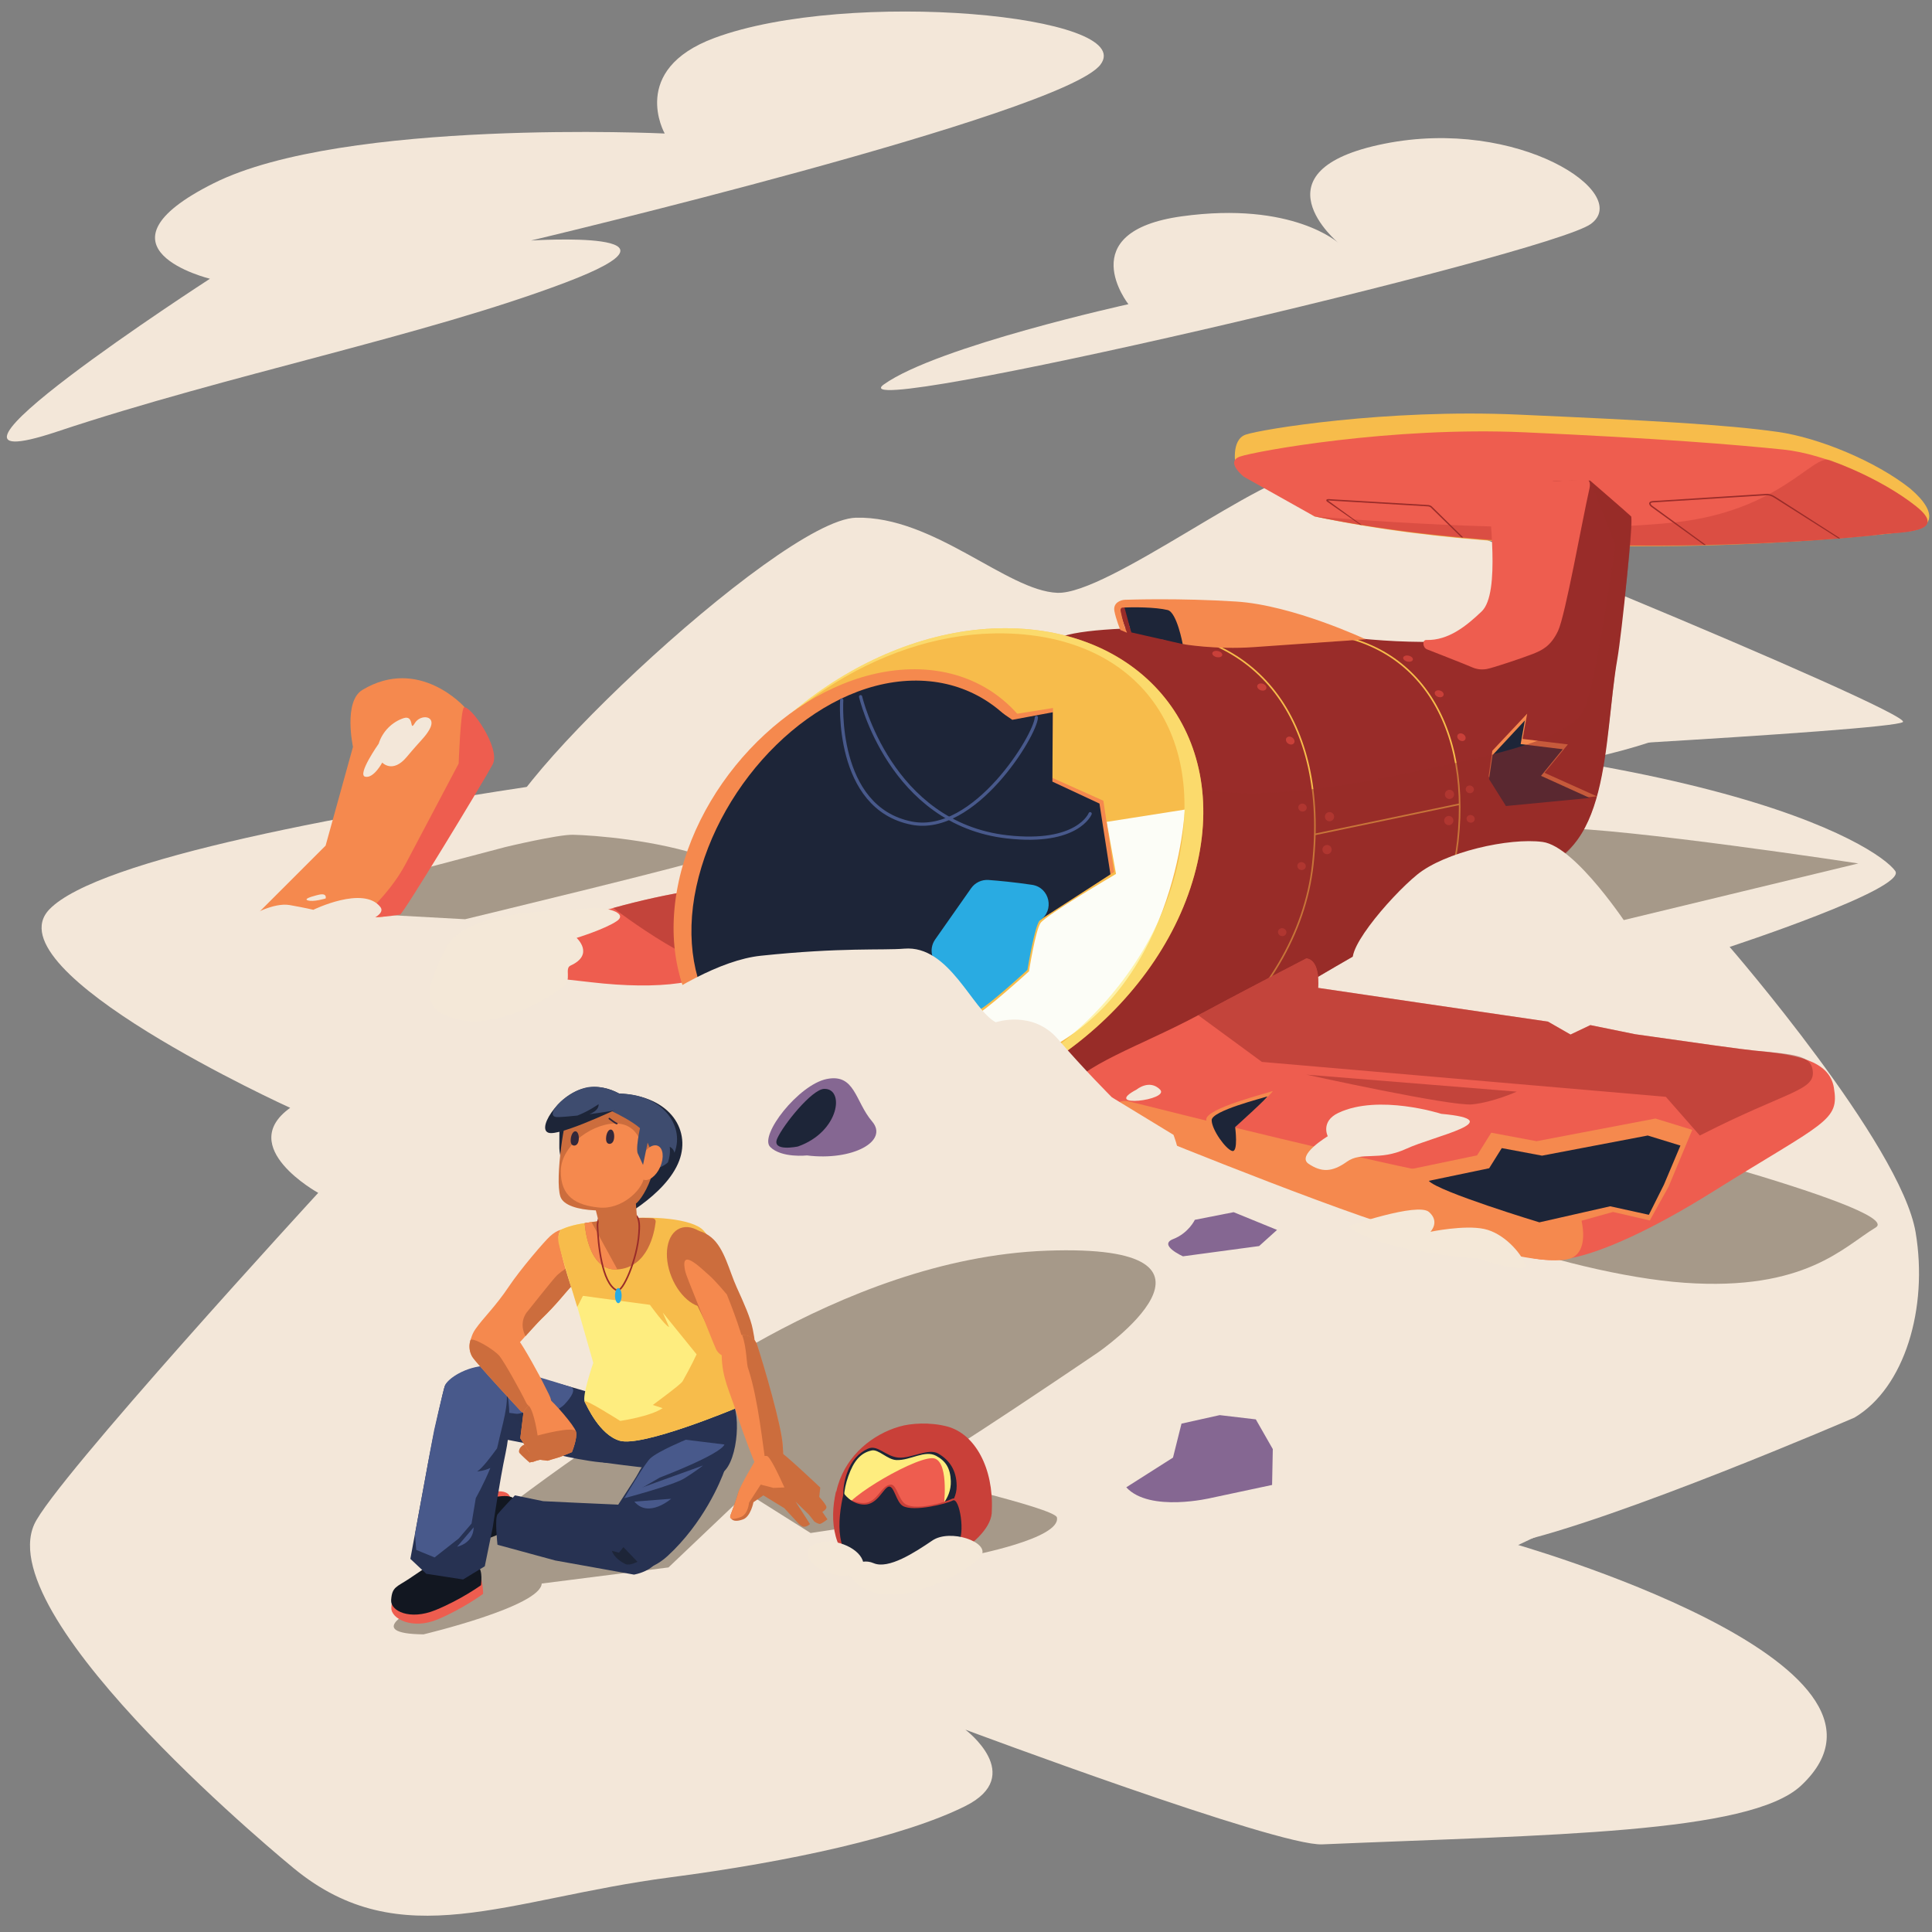 <?xml version="1.0" encoding="utf-8"?>
<!-- Generator: Adobe Illustrator 23.1.0, SVG Export Plug-In . SVG Version: 6.00 Build 0)  -->
<svg version="1.1" xmlns="http://www.w3.org/2000/svg" xmlns:xlink="http://www.w3.org/1999/xlink" x="0px" y="0px"
	 viewBox="0 0 1200 1200" style="enable-background:new 0 0 1200 1200;" xml:space="preserve">
<rect x="0" y="0" width="1200" height="1200" fill="#808080" stroke="none"/>
<style type="text/css">
	.st0{fill:#F3E7D9;}
	.st1{fill:#A69989;}
	.st2{fill:#F5894E;}
	.st3{fill:#EE5D4F;}
	.st4{opacity:0.5;fill:#992C29;}
	.st5{fill:#F7BC4B;}
	.st6{opacity:0.5;fill:#C94039;}
	.st7{fill:#992C29;}
	.st8{fill:#913636;}
	.st9{fill:none;stroke:#F7BC4B;stroke-miterlimit:10;}
	.st10{fill:#C94039;}
	.st11{fill:#1D2538;}
	.st12{fill:#FCFDF7;}
	.st13{opacity:0.63;fill:#FEED7F;}
	.st14{fill:#29ABE2;}
	.st15{fill:none;stroke:#48598B;stroke-width:2;stroke-linecap:round;stroke-linejoin:round;stroke-miterlimit:10;}
	.st16{fill:#856792;}
	.st17{fill:#FEED7F;}
	.st18{fill:#F4E8D8;}
	.st19{fill:#121721;}
	.st20{fill:#273252;}
	.st21{fill:#48598B;}
	.st22{fill:#273150;}
	.st23{fill:#CC6D3D;}
	.st24{fill:none;stroke:#992C29;stroke-miterlimit:10;}
	.st25{fill:#3E4C6F;}
	.st26{opacity:0.5;fill:#CC6D3D;}
	.st27{fill:#34283A;}
	.st28{fill:none;stroke:#34283A;stroke-linecap:round;stroke-linejoin:round;stroke-miterlimit:10;}
</style>
<g id="bg">
	<path class="st0" d="M30.71,564.78C90.85,502.54,652.6,448.47,652.6,448.47c405.89,4.75,514.15,77.62,524.57,92.52
		c7.67,10.96-102.86,47.15-102.86,47.15s106.34,122.63,115.52,177.3c7.91,47.15-6.82,96.49-37.98,115.05c0,0-148.28,64.03-212.75,78
		c0,0,261.81,73.88,179.52,150.63c-31.99,29.84-156.74,30.45-297.42,36.45c-27.87,1.19-221.61-71.26-221.61-71.26
		s37.98,28.48,0,47.47s-109.04,34.59-183.56,44.31c-101.27,13.2-166.95,49.05-233.41-5.54c0,0-188-153.41-161.41-213.63
		c11.87-26.88,176.44-206.01,176.44-206.01s-51.6-28.36-17.41-52.81C180.25,688.12-6.4,603.2,30.71,564.78z"/>
	<path class="st0" d="M929.87,894.96c0,0,93.4-30.55,186.28-35.41c101.88-5.33-24.63,43.11-126.24,80.06
		c-74.91,27.24-128.27,73-113.16,24.63C888.3,927.29,929.87,894.96,929.87,894.96z"/>
	<path class="st0" d="M1048.71,432.65c-43.05-27.48-540.01-19.66-605.47-4.75c-55.14,12.56-71.32,65.51-42.3,80.7
		C464.4,541.84,1128.03,483.29,1048.71,432.65z"/>
	<path class="st0" d="M1181.92,448.47c7.11-5.69-346.04-151.96-370.2-154.24c-24.16-2.28-123.66,75.11-154.93,73.98
		c-31.27-1.14-76.76-47.8-125.08-46.66c-48.33,1.14-241.64,185.51-218.9,200.3c22.74,14.8,205.79-73.76,205.79-73.76l346.3,21.92
		C864.89,470.02,1174.82,454.16,1181.92,448.47z"/>
</g>
<g id="shadow">
	<path class="st1" d="M168.83,564.36l145.08-38.25c0,0,32.61-7.84,42.06-7.62c12.6,0.29,52.46,3.22,83.24,14.21
		c3.39,1.21-150.35,38.25-150.35,38.25L168.83,564.36z"/>
	<path class="st1" d="M965.7,514.26c43.96,0,188.55,22.04,188.55,22.04l-149.75,36.15l-130.73-16.81
		C873.77,555.65,921.74,514.26,965.7,514.26z"/>
	<path class="st1" d="M967.13,696.51c3.96,0,217.62,54.08,197.84,65.95c-19.78,11.87-43.52,39.57-118.7,34.29
		c-75.18-5.28-197.08-49.94-175.41-64.63C948.66,679.36,971.63,692.67,967.13,696.51z"/>
	<path class="st1" d="M650.23,776.82c-130.55,4.75-246.58,102.06-259.52,107.6c-25.31,10.85-124.74,89.25-124.74,89.25l17,15.35
		c-31.13,10.54-57.53,25.73-19.92,26.11c0,0,72.69-17.26,73.42-31.57l78.74-10l48.7-46.29l39.57,24.91l34.31-5.14
		c6.74,11.5,65.04,19.2,65.04,19.2s56.27-10.55,53.64-23.74c-1.18-5.9-91.69-26.44-91.69-26.44c20.2-10.08,117.1-75.96,117.1-75.96
		S780.78,772.08,650.23,776.82z"/>
</g>
<g id="plane">
	<path class="st2" d="M202.24,525.23l17-61.35c0,0-6.12-28.17,5.86-35.37c35.17-21.1,63.31,10.55,63.31,10.55
		s17.82,31.65,15.24,34.58c0,0-63.72,95.43-65.66,95.73c-4.99,0.78-20.14,0.52-35.78-0.02c-20.67-0.71-42.18-1.93-42.18-1.93
		L202.24,525.23z"/>
	<path class="st0" d="M235.21,461.92c0,0-13.63,19.34-8.35,20.52c5.28,1.17,10.55-8.79,10.55-8.79s6.45,7.03,15.24-3.52
		c8.79-10.55,11.36-12.22,14.07-17c4.98-8.79-5.57-9.82-9.09-3.96c-3.52,5.86,0-5.42-7.03-3.08
		C243.57,448.44,237.56,454.3,235.21,461.92z"/>
	<path class="st3" d="M288.14,439.39c4.09-1.52,23.13,25.46,17.86,35.43c-5.28,9.97-55.6,92.9-57.45,93.2
		c-0.01,0-9.22,1.87-19.55,1.65c-6.25-0.13,11.59-11.55,23.07-33.31c9.63-18.25,32.83-62.13,32.83-62.13
		S285.95,442.01,288.14,439.39z"/>
	<path class="st0" d="M155.93,568.61c0,0,14.07-8.21,24.03-6.45s14.65,2.93,14.65,2.93s31.07-15.24,41.62-1.76
		C246.79,576.81,134.24,593.81,155.93,568.61z"/>
	<path class="st0" d="M198.14,555.71c0,0-10.55,2.34-7.03,3.52s11.14-1.17,11.14-1.17S203.41,554.54,198.14,555.71z"/>
	<g>
		<path class="st3" d="M452.74,596.63c-10.02,14.61-43.98,18.28-85.38,13.48s-59.18-5.12-49.16-19.74
			c2.45-3.57,21.98-12.81,21.98-12.81s25.47-9.38,40.72-13.61c32.98-9.15,70.39-15.77,89.94-12.59
			C531.09,557.56,462.76,582.01,452.74,596.63z"/>
		<path class="st4" d="M452.74,596.63c10.02-14.61,78.35-39.07,18.11-45.27c-19.55-3.18-56.96,3.43-89.94,12.59
			C380.91,563.95,442.72,611.24,452.74,596.63z"/>
	</g>
	<g>
		<g>
			<path class="st5" d="M816.47,320.74c-7.72-5.76-48.95-31.05-48.95-31.05s-3.29-16.47,6.24-19.75
				c9.52-3.27,86.79-16.09,169.23-12.42c82.43,3.67,129.04,6.18,161.31,10.76c25.28,3.58,60.68,18.13,82.16,35.18
				c19.02,16.29,12.05,24.65,0.25,26.38C1174.91,331.56,977.82,355.18,816.47,320.74z"/>
			<path class="st3" d="M816.47,320.74l-43.87-24.61c0,0-11.87-9.3-2.35-12.57c9.52-3.27,93.9-18.73,176.33-15.06
				c82.43,3.67,131.68,7.68,161.31,10.76c25.4,2.64,60.68,18.13,82.16,35.18c21.48,17.05-10.69,15.89-22.49,17.61
				c-7.96,1.16-95.35,9.79-198.43,5.69C919.52,335.77,866.26,330.86,816.47,320.74z"/>
			<path class="st6" d="M816.47,320.74c0,0,140.79,12.57,223.48,3.75c65.51-6.99,85.95-42.56,96.51-38.72
				c18.89,6.86,39.81,17.73,53.59,28.67c21.48,17.05-10.69,15.89-22.49,17.61S968.62,352.74,816.47,320.74z"/>
			<g>
				<path class="st7" d="M1058.39,338.48l-32.13-23.23c-1.41-0.94-2.11-1.97-1.9-2.81c0.12-0.49,0.59-1.1,2.13-1.24l70.3-4.43
					c1.81-0.21,3.85,0.4,6.02,1.83l0.11,0.07l40.1,25.72l-1.04,0.08l-39.65-25.14c-1.99-1.31-3.83-1.88-5.46-1.69l-70.31,4.43
					c-0.77,0.07-1.28,0.29-1.35,0.58c-0.09,0.35,0.36,1.09,1.55,1.88l32.8,23.93L1058.39,338.48z"/>
			</g>
			<g>
				<path class="st7" d="M907.7,333.78L888.6,315.1c-0.4-0.29-0.92-0.5-1.47-0.56l-60.57-3.59c-0.79-0.09-1.32-0.16-1.45-0.15
					c-0.13,0.01-0.17,0.18-0.09,0.22l20.77,15.04l-1.02-0.16l-20.18-14.12c-0.25-0.11-0.96-0.61-0.78-1.22
					c0.22-0.78,1.83-0.59,2.84-0.47l60.57,3.59c0.72,0.08,1.39,0.35,1.95,0.76l19.72,19.44L907.7,333.78z"/>
			</g>
		</g>
		<path class="st7" d="M625.53,656.94l54.51,32.53c0,0,208.39-126.61,237.4-137.17c0,0,0.3-8.69,29.09-12.32
			c54.47-4.68,49.28-80.55,57.94-130.09c3.05-17.46,10.06-87.68,8.59-89.14c-2.34-2.34-25.5-22.27-25.5-22.27
			c-32.56-0.22-25.24,1.6-25.24,1.6s-1.79,74.61-17.62,87.8c-15.83,13.19-71.15,12.3-107.2,7.9c-42.62-5.2-163.2-10.78-182.11,1.53
			c0,0,69.98,9.93,79.16,88.76C743.35,569.89,671.84,660.17,625.53,656.94z"/>
		<path class="st3" d="M886.35,403.32c-2.69-1.01-3.21-5.89-0.38-5.81c13.75,0.38,25.02-8.88,34.32-17.75
			c11.98-11.42,4.36-61.28,4.39-75.68c0-1.67,1.09-3.08,2.54-3.3l57.45-2.94c2.65-0.4,3.27,2.52,2.6,5.48
			c-4.51,19.79-15.03,79.1-19.54,88.56c-4.61,9.66-10.02,12.04-15.79,14.34s-24.75,8.67-28.51,9.32s-6.76-0.01-9.59-1.29
			C911.01,412.97,886.35,403.32,886.35,403.32z"/>
		<g>
			<path class="st9" d="M702.25,391.16c79.11-1.94,122.78,57.32,113.16,145.7c-4.73,43.42-29.49,82.64-63.41,111.2"/>
			<path class="st9" d="M805.77,392.72c69.71-1.71,108.19,51.82,99.71,129.7c-1.73,15.93-6.53,31.22-13.69,45.46"/>
			<line class="st9" x1="816.48" y1="518.31" x2="906.31" y2="499.55"/>
			<g>
				<circle class="st10" cx="825.79" cy="507.25" r="2.86"/>
				<circle class="st10" cx="824.25" cy="527.69" r="2.86"/>
				<circle class="st10" cx="899.86" cy="509.66" r="2.86"/>
				<circle class="st10" cx="900.3" cy="493.4" r="2.86"/>
				<path class="st10" d="M758.83,407.55c-0.81,0.86-2.66,0.95-4.12,0.3c-1.38-0.61-2.07-1.73-1.59-2.59c0.53-0.95,2.3-1.31,4-0.71
					C758.94,405.2,759.72,406.6,758.83,407.55z"/>
				<path class="st10" d="M786.08,428.33c-0.88,0.83-2.54,0.8-3.76,0.09c-1.15-0.67-1.74-1.85-1.32-2.78
					c0.49-1.09,2.19-1.54,3.82-0.79C786.59,425.68,787.13,427.35,786.08,428.33z"/>
				<path class="st10" d="M803.37,461.96c-0.92,0.77-2.43,0.58-3.46-0.22c-0.96-0.74-1.45-1.97-1.09-2.94
					c0.44-1.2,2.04-1.75,3.62-0.83C804.21,459,804.56,460.97,803.37,461.96z"/>
				<path class="st10" d="M810.64,503.58c-1.06,0.77-2.53,0.58-3.42-0.22c-0.83-0.74-1.1-1.97-0.57-2.94
					c0.65-1.2,2.35-1.75,3.77-0.83C812,500.62,812,502.59,810.64,503.58z"/>
				<path class="st10" d="M810.05,539.92c-1.06,0.77-2.53,0.58-3.42-0.22c-0.83-0.74-1.1-1.97-0.57-2.94
					c0.65-1.2,2.35-1.75,3.77-0.83C811.42,536.96,811.42,538.93,810.05,539.92z"/>
				<path class="st10" d="M798.04,580.96c-1.06,0.77-2.53,0.58-3.42-0.22c-0.83-0.74-1.1-1.97-0.57-2.94
					c0.65-1.2,2.35-1.75,3.77-0.83C799.4,577.99,799.4,579.96,798.04,580.96z"/>
				
					<ellipse transform="matrix(0.11 -0.994 0.994 0.11 250.522 1071.023)" class="st10" cx="723.02" cy="395.69" rx="1.63" ry="3.38"/>
				<path class="st10" d="M877.22,410.34c-0.78,0.83-2.58,0.92-3.99,0.29c-1.34-0.59-2.01-1.68-1.54-2.52
					c0.51-0.92,2.23-1.27,3.87-0.68C877.33,408.06,878.09,409.42,877.22,410.34z"/>
				<path class="st10" d="M896.18,432.48c-0.85,0.8-2.46,0.78-3.65,0.09c-1.12-0.65-1.69-1.79-1.28-2.69
					c0.47-1.06,2.12-1.5,3.7-0.76C896.67,429.9,897.2,431.52,896.18,432.48z"/>
				<path class="st10" d="M909.66,459.81c-0.89,0.75-2.35,0.57-3.36-0.21c-0.93-0.72-1.4-1.91-1.06-2.85
					c0.43-1.17,1.98-1.69,3.51-0.81C910.47,456.94,910.81,458.85,909.66,459.81z"/>
				<path class="st10" d="M914.51,492.19c-1.03,0.75-2.45,0.57-3.32-0.21c-0.8-0.72-1.06-1.91-0.55-2.85
					c0.63-1.17,2.28-1.69,3.65-0.81C915.83,489.32,915.83,491.23,914.51,492.19z"/>
				<path class="st10" d="M915.02,510.51c-1.03,0.75-2.45,0.57-3.32-0.21c-0.8-0.72-1.06-1.91-0.55-2.85
					c0.63-1.17,2.28-1.69,3.65-0.81C916.34,507.63,916.34,509.54,915.02,510.51z"/>
				<path class="st10" d="M911.65,543.48c-1.03,0.75-2.45,0.57-3.32-0.21c-0.8-0.72-1.06-1.91-0.55-2.85
					c0.63-1.17,2.28-1.69,3.65-0.81C912.97,540.61,912.97,542.52,911.65,543.48z"/>
			</g>
		</g>
		<g>
			<path class="st11" d="M736,400.36c0,0-1.5-10.18-3.46-15.64c-2.08-5.79-4.99-6.9-19.14-8.43c-19.43-2.1-15.1,3.09-15.1,3.09
				l4.32,13.4L736,400.36z"/>
			<path class="st7" d="M700.02,393.02l2.59-0.23l-4.15-15.45c0,0-2.59-1.65-2.59,1.94S700.02,393.02,700.02,393.02z"/>
			<path class="st2" d="M698.29,388.61c0,0-1.27-4.41-1.73-6.68c-0.46-2.27-1.35-4.48,0.92-4.58c6.21-0.28,20.14-0.32,27.79,1.56
				c5.71,1.4,9.34,21.14,9.34,21.14s20.17,3.59,44.34,1.88c25.5-1.81,69.28-4.85,69.28-4.85s-45.14-21.21-80.42-23.45
				c-35.28-2.24-65.95-1.17-68.95-1.1c-3,0.07-7.61,2-6.69,6.99c0.92,4.99,3.69,11.76,3.69,11.76l4.15,1.72L698.29,388.61z"/>
		</g>
		<g>
			<polygon class="st2" points="926.92,466.3 924.59,482.14 935.89,499.98 991.87,494.63 959.32,480 973.84,462.37 945.7,458.96 
				948.55,443.27 			"/>
			<polygon class="st11" points="927.04,469.05 924.87,483.91 935.37,500.64 987.43,495.62 957.16,481.89 970.67,465.36 
				944.5,462.17 947.14,447.45 			"/>
		</g>
		<path class="st4" d="M625.53,656.94l54.51,32.53c0,0,208.39-126.61,237.4-137.17c0,0-2.42,4.56,25.02-4.88
			c56.9-19.58,51.27-63.05,63.86-155.16c4.64-33.91,8.21-70.05,6.74-71.51c-0.46-0.46-25.5-22.27-25.5-22.27l15.68,40.15
			c0,0-12.87,91.36-19.78,102.87c-11.87,19.78-64.89,29.41-113.5,39.58c-107.86,22.57-135.41,4.98-135.41,4.98
			C743.35,569.89,671.84,660.17,625.53,656.94z"/>
		<g>
			<path class="st3" d="M1139.03,675.41c-2.93-17-24.03-20.52-49.24-22.86c-6.86-0.64-36.34-4.74-74.17-10.17l-27.83-5.66
				l-12.31,5.86l-14.01-8.03c-54.23-7.89-111.74-16.36-142.74-20.95c0,0,1.72-17.27-7.34-18.31c0,0-36.03,18.57-67.16,35.27
				c-35.94,19.28-72.09,30.43-84.34,49.02c-4.91,7.44,0.44,17.32,9.36,17.39c8.73,0.07,16.21-1.12,23.14-3.2
				c17.46,7.59,158.25,68.36,211,76.6c38.02,5.94,48.39,15.74,72.76,10.99c18.95-3.7,49.66-17.38,87.27-40.89
				C1133.75,696.51,1142.66,696.49,1139.03,675.41z"/>
			<path class="st4" d="M1125.84,664.41c-1.46-8.77-10.84-9.53-36.05-11.87c-6.86-0.64-36.34-4.74-74.17-10.17l-27.83-5.66
				l-12.31,5.86l-14.01-8.03c-54.23-7.89-111.74-16.36-142.74-20.95c0,0,1.72-17.27-7.34-18.31c0,0-36.03,18.57-67.16,35.27
				l39.57,29.02l250.88,21.69l21.1,24.03C1111.06,677.07,1128.03,677.6,1125.84,664.41z"/>
			<path class="st2" d="M701.75,684.22c30.34,7.64,150.54,37.69,201.04,46.87c58.03,10.55,75.03,11.72,77.96,21.1
				c4.98,15.92,2.93,28.14-7.47,30.04c-17.31,3.17-51.14-7.18-86.31-14.21c-35.17-7.03-171.75-62.72-171.75-62.72
				c-10.26-2.94-22.27-7.49-22.27-18.16C692.94,687.14,694.37,682.36,701.75,684.22z"/>
			<g>
				<path class="st2" d="M875.24,726.4l42.2-8.79l8.79-14.07l28.14,5.28l73.86-14.07l22.86,7.03l-14.65,35.17l-11.72,21.1
					l-22.86-5.28l-46.31,12.9C955.55,765.68,881.87,733.98,875.24,726.4z"/>
				<path class="st11" d="M887.43,733.44l37.52-7.82l7.82-12.51l25.01,4.69l65.65-12.51l20.32,6.25l-10.23,24.23l-9.38,18.76
					l-24.03-5.28l-43.96,9.97C956.14,759.23,893.33,740.17,887.43,733.44z"/>
			</g>
			<g>
				<path class="st2" d="M790.25,677.75c2.93-1.17-23.59,22.71-23.59,22.71s2.49,18.9-2.2,17.73c-4.69-1.17-15.24-15.83-15.24-22.86
					C749.22,688.3,787.32,678.92,790.25,677.75z"/>
				<path class="st11" d="M786.92,681.06c2.45-0.98-19.74,19-19.74,19s2.08,15.82-1.84,14.83c-3.92-0.98-12.75-13.24-12.75-19.13
					C752.59,689.88,784.46,682.04,786.92,681.06z"/>
			</g>
		</g>
		<path class="st4" d="M811.5,667.49c0,0,89.69,19.78,102.87,18.46s27.7-7.91,27.7-7.91L811.5,667.49z"/>
	</g>
	<g>
		<path class="st5" d="M743.78,535.74c-19.34,86.07-109.92,158.1-200.73,158.3c-89.72,0.2-142.17-74.03-117.62-154.27
			c24.31-79.45,109.96-147.61,195.13-149.52C706.71,388.31,762.51,452.39,743.78,535.74z"/>
		<path class="st12" d="M687.39,510.48l48.5-7.62c0,0-4.85,116.4-96.3,154.04c0,0-38.57-25.46-33.95-26.39
			c4.62-0.92,33.49-27.19,33.49-27.19s3.93-25.17,7.16-30.02s46.88-30.48,46.88-30.48L687.39,510.48z"/>
		<g>
			<path class="st13" d="M620.56,390.25c-73.21,1.64-147.1,52.14-181.57,116.83c34.09-63.01,106.22-112.04,177.7-113.64
				c84.59-1.9,133.62,55.85,115.15,141.76c-18.21,84.68-102.09,156.34-191.26,156.54c-56.36,0.13-97.66-29.31-113.84-71.39
				c16.21,43.39,58.46,73.83,116.3,73.7c90.81-0.21,181.39-72.24,200.73-158.3C762.51,452.39,706.71,388.31,620.56,390.25z"/>
			<path class="st2" d="M652.53,541.25c-15.1,69.65-79.04,127.48-142.81,129.17c-63.77,1.69-103.23-53.4-88.13-123.05
				s79.79-129.95,143.57-131.64C628.93,414.04,667.63,471.6,652.53,541.25z"/>
			<path class="st11" d="M650.73,545.01c-14.27,65.81-74.69,120.46-134.95,122.06c-60.26,1.6-97.55-50.46-83.28-116.28
				c14.27-65.81,73.56-126.43,133.83-128.03C626.59,421.17,665,479.19,650.73,545.01z"/>
			<path class="st2" d="M621.58,444.93l32.44-5.17l-0.35,43.41l31.65,14.18l6.7,44.24l-51.29,33.15
				C640.74,574.74,606.15,478.34,621.58,444.93z"/>
			<path class="st11" d="M621.5,442.14l7.25,4.95l25.13-4.69l-0.22,43.08l29.24,13.63l6.81,43.96l-64.63,41.77
				c0,0-10.43-62.05-9.33-106.74C616.12,463.21,617.76,450.24,621.5,442.14z"/>
			<path class="st14" d="M580.84,583.53l22.34-31.83c2.45-3.49,6.56-5.44,10.81-5.13c6.16,0.45,15.89,1.35,27.04,3.01
				c10.99,1.64,14.14,16,4.87,22.11v0c-2.98,1.97-7.75,30.73-7.75,30.73s-28.9,26.66-31.95,25.5l-19.75-26.1
				C579.06,599.01,576.3,590,580.84,583.53z"/>
			<path class="st15" d="M534.53,432.73c0,0,18.21,78.8,91,87.05c43.96,4.98,51.58-14.36,51.58-14.36"/>
			<path class="st15" d="M522.81,434.78c0,0-4.54,67.12,43.52,76.5c38.82,7.57,76.79-54.51,77.38-65.65"/>
		</g>
	</g>
	<g>
		<path class="st0" d="M348.56,667.49c0,0,73.86-68.58,123.98-73.86c50.12-5.28,75.7-3.28,89.1-4.4
			c28.14-2.34,42.2,38.1,56.86,45.72c0,0,22.86-7.91,38.69,10.55c15.83,18.46,33.41,36.05,33.41,36.05l38.25,23.3
			c0,0,12.2,29.63-7.47,30.33c-51.04,1.82-176.38-13.69-234.76-26.38C405.72,691.23,323.94,698.27,348.56,667.49z"/>
		<path class="st0" d="M842.7,599.39c-11.76-4.34,20.23-41.99,37.46-56.09c17.23-14.1,57.18-23.11,77.94-20.36
			c20.76,2.74,53.65,53.26,53.65,53.26s-81.07,21.15-88.12,23.5C916.58,602.04,854.46,603.73,842.7,599.39z"/>
		<path class="st16" d="M699.55,923.8l29.02-18.46l5.28-21.1l23.74-5.28l22.42,2.64l10.55,18.46l-0.44,22.27l-37.81,8.06
			C752.31,930.39,714.06,939.62,699.55,923.8z"/>
		<path class="st16" d="M766.24,752.91l-24.1,4.74c0,0-3.85,8.23-13.43,11.95c-9.58,3.71,6.03,10.72,6.03,10.72l47.33-6.37
			l11.12-10.03L766.24,752.91z"/>
		<g>
			<path class="st16" d="M501.24,717.66c0,0-15.83,1.76-22.86-5.28c-7.03-7.03,17.59-38.69,35.17-42.2
				c17.59-3.52,17.59,14.07,28.14,26.38S529.38,721.17,501.24,717.66z"/>
			<path class="st11" d="M495.59,712.11c25.99-9.13,29.26-36.35,16.2-35.78c-7.56,0.33-25.21,22.24-29.02,30.77
				C478.97,715.64,495.59,712.11,495.59,712.11z"/>
		</g>
		<g>
			<g>
				<path class="st10" d="M616.03,938.24c0.76,19.12-42.37,43.15-67.7,40.15c-24.18-2.86-34.87-32.84-27.86-55.92
					c5.78-19.05,21.68-31.6,38.12-36.4c7.03-2.05,19.05-2.93,29.9,0C605.62,890.7,617.2,911.86,616.03,938.24z"/>
				<path class="st11" d="M594.2,922.89c0.19,23.47-41.16,30.02-53.21,28.83c-12.05-1.19-21.92-16.9-14.89-36.79
					c2.77-7.84,7.27-12.49,12.9-15.09c6.16-2.84,11.13,4.96,19.27,5.51c7.87,0.53,18.37-6.08,24.54-2.49
					C589.52,906.76,594.12,913.03,594.2,922.89z"/>
				<path class="st17" d="M590.57,919.96c0.74,22.27-34.06,34.12-49.58,31.76s-20.48-16.88-14.07-34.88
					c3.3-9.28,7.47-14.39,14.48-15.94c4.24-0.94,9.81,5.78,15.42,5.97c8.71,0.3,17.52-6.46,24.62-2.64
					C587.39,907.44,590.3,911.9,590.57,919.96z"/>
				<path class="st3" d="M525.3,937.61l60.83-1.13c0,0,3.52-26.96-5.28-30.48C572.06,902.48,523.19,931.4,525.3,937.61z"/>
			</g>
			<path class="st10" d="M519.31,926.22c0,0,8.25,7.33,17.04,7.33s10.85-11.43,17.1-11.43c3.54,0,4.8,9.96,9.23,12.31
				c7.18,3.81,24.34-1.32,28.73-3.52c4.4-2.2,12.9,17.59,3.22,27.26s-40.15,27.26-58.62,17.59
				C517.55,966.08,514.91,944.69,519.31,926.22z"/>
			<path class="st11" d="M524,927.38c0,0,4.69,7.16,12.96,7.16c8.28,0,11.86-10.75,15.17-11.18c3.31-0.43,4.52,9.74,8.69,12.04
				c6.76,3.73,26.89-1.29,31.03-3.44c4.14-2.15,8,21.18,3.03,26.65c-3.61,3.97-10.22,12.58-19.98,15.78
				c-12.7,4.16-29.43,6.51-38.9,1.36C518.63,966.3,519.86,945.44,524,927.38z"/>
		</g>
		<path class="st18" d="M525.9,975.75c0,0,7.47-8.79,16.71-4.84c9.23,3.96,25.5-6.59,36.49-14.07c10.99-7.47,35.39,0.88,30.55,9.23
			C604.81,974.43,545.24,1010.04,525.9,975.75z"/>
		<path class="st18" d="M535.8,969.11c2.08,5.5-3.08,9.16-9.91,9.56c-5.89,0.35-13.34-1.69-18.36-5.23
			c-6.66-4.69-8.7-11.76-0.71-14.78C517.36,954.68,532.68,960.86,535.8,969.11z"/>
		<path class="st0" d="M705.99,676.72c0,0,7.91-6.59,14.51,0C727.09,683.32,683.56,688.59,705.99,676.72z"/>
		<path class="st0" d="M895.18,691.82c0,0-38.83-12.46-63.89-0.59c-11.24,5.33-6.59,14.51-6.59,14.51s-19.78,11.87-11.87,17.15
			c7.91,5.28,14.51,5.28,23.74-1.32c9.23-6.59,19.78-0.15,36.93-8.06C890.63,705.59,938.7,695.78,895.18,691.82z"/>
		<path class="st18" d="M837.44,761.57c0,0,43.08-14.95,50.12-8.79c7.03,6.15,0.88,12.31,0.88,12.31s21.1-4.4,33.41-1.76
			s22.86,14.95,25.5,21.98s-29.02-3.52-29.02-3.52S855.02,777.4,837.44,761.57z"/>
	</g>
	<path class="st18" d="M363.89,564.29c12.1-1.66,26.62,2.73,19.26,7.78s-25.01,10.48-25.01,10.48s11.37,10.3-3.76,17.18
		c-3.94,1.79,0.91,8.81-4.27,12.94c-14.69,11.71-43.24,24.83-63.31,20.94c-27.15-5.26-22.28-19.57-9.92-44.62
		C289.24,563.94,351.79,565.96,363.89,564.29z"/>
</g>
<g id="legs">
	<g>
		<path class="st3" d="M305.82,926.56c0,0-35.89,1.02-39.14,5.88c-4.54,6.8-3.45,18.09,9.9,22.18s32.42-6.06,32.42-6.06
			S329.27,923.27,305.82,926.56z"/>
		<path class="st19" d="M309.62,929.51c0,0-35.89,1.02-39.14,5.88c-4.54,6.8-3.45,18.09,9.9,22.18c13.35,4.1,32.42-6.06,32.42-6.06
			S333.07,926.22,309.62,929.51z"/>
	</g>
	<g>
		<path class="st20" d="M364.77,864.42c0,0-56.1-16.88-66.28-15.06c-10.18,1.82-21.29,14.06-12.73,27.33
			c8.56,13.27,11.9,14.32,38.71,19.39l16.78,6.25c0,0,33.14,8.35,42.2,5.72C394.53,904.83,383.83,865.94,364.77,864.42z"/>
		<path class="st21" d="M354.44,861.45c0,0-43.94-14.31-51.44-12.97c-7.5,1.34-9.97,8.65-5.68,19.35
			c4.32,10.8,12.3,7.91,32.06,11.64c3.97-0.01,16.49-2.2,21.1-7.03C355.1,867.6,357.96,862.77,354.44,861.45z"/>
		<path class="st22" d="M318.29,879.06c0,0,16.89-4.12,22.52-6.18c0,0,4.52,9.4-8.06,12.6
			C324.22,887.65,318.29,879.06,318.29,879.06z"/>
	</g>
	<path class="st20" d="M455.26,871.41c5.72,12.21,1.17,44.55-10.26,44.55s-63.55-6.59-69.46-7.47
		c-8.79-1.32-10.81-20.99-10.81-38.06s13.03-2.53,43.05-2.53C437.81,867.9,448.03,855.95,455.26,871.41z"/>
	<g>
		<path class="st3" d="M266.66,976.49c0,0-9.24,6.42-12.6,8.72c-7.69,5.28-10.55,5.06-10.99,13.41
			c-0.35,6.73,13.04,13.87,28.87,7.18c15.83-6.69,28.14-15.83,28.14-15.83s-0.08-10.81-3.37-12.89
			C289.31,972.4,280.36,964.45,266.66,976.49z"/>
		<path class="st19" d="M266.81,972.04c0,0-9.32,6.3-12.71,8.56c-7.76,5.18-10.61,4.92-11.16,13.27
			c-0.44,6.73,11.57,12.69,27.48,6.21s28.33-15.48,28.33-15.48s1.35-9.48-1.91-11.6C289.51,968.23,280.66,960.17,266.81,972.04z"/>
	</g>
	<g>
		<path class="st20" d="M264.76,977.51l-9.88-9.28l11.06-59.89l2.93-15.09c0,0,6.3-29.75,7.47-32.53
			c1.17-2.78,11.15-11.53,25.35-12.02c14.33-0.49,17.59,29.31,12.31,53.93c-3.68,17.19-7.91,45.87-7.91,45.87l-4.98,24.33
			l-13.48,8.21L264.76,977.51z"/>
		<path class="st21" d="M296.37,913.98c3.06-1.88,8.76-9.4,12.36-14.39c0.23-0.87,0.43-1.73,0.62-2.58
			c2.58-12.04,6.85-24.47,5.09-34.25c-1.47-8.13-6.63-14.87-12.68-14.43c-12.35,0.43-23.59,7.84-25.35,12.2
			c-0.98,2.44-6.7,27.51-6.7,27.51l-2.75,14.51l-9.23,50.56l0.8,9.57l11.41,4.67l15.04-11.82l7.91-9.23l2.64-15.83
			c0,0,4.9-8.56,9.05-18.73C300.95,913.58,296.37,913.98,296.37,913.98z"/>
		<path class="st21" d="M294.22,948.63l-10.28,12.05C283.94,960.67,294.03,958.8,294.22,948.63z"/>
	</g>
	<g>
		<path class="st20" d="M396.65,914.64c-2.11,4.23-14.65,22.42-18.17,28.87c-14.71,26.96,14.23,43.17,36.27,22.86
			c22.04-20.31,32.83-46.03,35.4-53.48c2.57-7.45-7.7-13.94-16.13-16.71C425.15,893.27,404.27,899.4,396.65,914.64z"/>
		<g>
			<path class="st21" d="M403.85,905.87c-3.01,2.84-12.82,19.17-16.07,24.69c-0.28,0.05,22.06-12.83,22.06-12.83
				s37.31-14.15,40.15-20.52l-24.03-2.96C425.96,894.24,408.52,901.45,403.85,905.87z"/>
			<path class="st21" d="M387.77,930.56c0,0,30.42-8,37.45-12.4c7.03-4.4,11.43-7.91,11.43-7.91l-42.64,15.39L387.77,930.56z"/>
		</g>
	</g>
	<g>
		<path class="st20" d="M319.81,928.81l17.59,3.6c0,0,39.92,1.93,45.52,2.1c6.26,0.19,27.71,5.82,26.97,29.26
			c-0.37,11.81-16.12,14.25-16.12,14.25l-48.92-8.78l-35.85-9.76c0,0-1.86-16.47,0.07-18.95
			C311.01,938.06,319.81,928.81,319.81,928.81z"/>
		<path class="st11" d="M387.22,960.95l8.72,9.09c0,0-4.77,2.6-7.34,1.46s-7.51-4.41-8.5-8.24l4.38,1.13L387.22,960.95z"/>
	</g>
	<path class="st21" d="M394.01,932.67l22.86-1.76C416.87,930.91,402.8,943.22,394.01,932.67z"/>
</g>
<g id="right_arm_1_">
	<g>
		<path class="st2" d="M341.6,767.88c-3.21,2.88-18.23,20.3-25.5,31.16c-8.34,12.47-15.72,19.28-20.71,26.36
			c-10.31,14.64,8.24,25.97,16.3,19.36c8.05-6.61,18.26-19.41,23.3-24.23c12.34-11.8,16.16-18.1,21.15-23.13
			C363.76,789.72,360.65,750.82,341.6,767.88z"/>
		<path class="st23" d="M346.09,791.99c-2.39,2.14-20.21,24.93-19,23.21c-5.16,7.3-0.68,14.7-0.68,14.7s8.43-9.36,10.11-10.97
			c9.19-8.79,15.07-16.6,18.79-20.35C360.99,792.87,360.28,779.27,346.09,791.99z"/>
	</g>
</g>
<g id="torso">
	<g>
		<path class="st17" d="M438.85,767.07c-4.96-8.86-34.51-12.25-54.88-9.72c-8.62,1.07-16.18,1.59-22.5,2.62
			c-8.62,1.42-13.19,3.87-13.19,3.87c-0.24,0.41-1.72,2.76-1.32,5.5c2.17,14.72,9.23,34.07,9.23,34.07l12.31,43.08
			c0,0-7.23,20.83-5.28,24.33c1.2,2.15,9.03,20.34,21.69,24.03c14.07,4.1,71.51-19.93,71.51-19.93s2.74-32.88,1.76-41.62
			C456.89,821.65,448.08,783.56,438.85,767.07z"/>
		<path class="st5" d="M411.59,874.64c-7.91,5.28-26.38,7.91-26.38,7.91s-23.93-15.22-21.98-11.72c1.2,2.15,9.03,20.34,21.69,24.03
			c14.07,4.1,71.51-19.93,71.51-19.93s2.74-32.88,1.76-41.62c-1.31-11.66-5.65-51.52-21.1-68.88c-6.75-7.59-32.75-9.62-53.12-7.08
			c-8.62,1.07-16.18,1.59-22.5,2.62c-8.62,1.42-13.19,3.87-13.19,3.87s-2.23,3.69-1.32,8.13c1.54,7.47,11.58,39.83,11.58,39.83
			l3.52-6.92l41.61,5.56c0,0,9.14,12.68,11.91,13.83l-3.93-9.01l21.03,25.95c0,0-3.91,8.34-8.75,16.8
			c-1.11,1.93-18.46,14.64-18.46,14.64L411.59,874.64z"/>
		<g>
			<path class="st23" d="M405.39,756.7c1.14,0.09,1.98,1.1,1.85,2.24c-0.79,6.81-4.8,28.3-23.77,29.53
				c-18.79,1.22-20.29-28.75-20.29-28.75s12.36-2.2,26.45-3.05C397.06,756.22,402.59,756.48,405.39,756.7z"/>
			<path class="st2" d="M383.46,788.47c-18.79,1.22-20.27-28.76-20.27-28.76l4.18-0.67L383.46,788.47z"/>
		</g>
	</g>
	
		<ellipse transform="matrix(0.927 -0.375 0.375 0.927 -263.756 219.909)" class="st23" cx="432.44" cy="786.78" rx="16.23" ry="26.08"/>
	<g>
		<path class="st24" d="M371.94,756.96c0,0-0.9,2.08-0.81,4.62c0.36,10.21,2.52,35.59,12.03,39.93
			c3.54,1.62,12.68-19.38,13.72-35.43c0.23-3.52,0.81-9.47-2.42-11.66"/>
		<ellipse class="st14" cx="384.04" cy="804.74" rx="2.05" ry="4.69"/>
	</g>
</g>
<g id="hair-back">
	<g>
		<path class="st11" d="M421.93,720.76c-8.28,22.27-40.63,38.1-40.63,38.1c-6.35-3.18-34.67-26.83-33.89-47.48
			c0-21.04-0.51-32.24,33.71-32.24S429.26,701.04,421.93,720.76z"/>
		<path class="st25" d="M384.34,679.29c-29.06,0-26.78,11.36-25.28,21.32c1.76,11.65,20.55,19.72,25.94,22.42
			c0,0,19.74,8.3,29.88-1.07c0.82-2.4,1.58-5.84,1.11-9.7c0,0,2.45,1.15,2.9,3.72c0.06-0.16,0.14-0.3,0.2-0.46
			C425.32,698.77,410.94,679.29,384.34,679.29z"/>
	</g>
</g>
<g id="neck">
	<g>
		<path class="st23" d="M366.69,738.16c0,0,5.58,22.56,6.22,24.81c2.13,7.55,23.12,7.21,23.15,0c0.01-2.55-2.29-29.92-2.29-29.92
			L366.69,738.16z"/>
	</g>
</g>
<g id="left_arm">
	<g>
		<path class="st23" d="M441.78,768.54c-9.37-7.69-22.77-6.13-23.16,10.46c-0.12,5.28,7.25,16.99,14.36,31.57
			c13.18,27.04,12.11,25.56,10.71,22.96c3.11,5.75,9.26,9.2,18.12,6.7c7.37-2.08,8.51-0.34,5.76-14.54
			c-1.38-7.1-5.48-16.22-10.04-26.23S449.99,775.28,441.78,768.54z"/>
		<path class="st2" d="M440.32,791.99c-3.81-3.22-16.12-15.83-15.24-5.86c0.36,4.02,0.84,5.04,5.93,17.74
			c6.5,16.23,11.32,28.66,13.56,33.73s8.03,7.35,17.24,2.63c3.64-1.86-10.36-36.23-10.36-36.23S444.13,795.21,440.32,791.99z"/>
	</g>
	<path class="st2" d="M470.36,835.66c-3.12-10.62-22.29-7.97-22.1,6.12s5.02,22.53,9.05,35.28c4.87,15.42,11.43,31.43,11.43,31.43
		s2.93,8.4,10.55,5.94c7.78-2.51,7.56-4.57,6.83-16.84C485.4,885.32,473.97,847.96,470.36,835.66z"/>
	<path class="st23" d="M470.36,835.66c-1.65-5.04-5.46-6.45-9.42-6.52c3.08,8.39,2.53,18.24,3.85,21.1
		c6.4,19.56,9.23,50.19,10.7,57.52c1.16,5.81,8.42,5.05,10.68-2.18c0.59-1.89,0.11-5.45-0.04-7.99
		C485.4,885.32,474.36,847.84,470.36,835.66z"/>
	<path class="st23" d="M470.17,908.24c0,0-10.66,14.84-11.72,19.08c-1.06,4.24-4.87,14.2-4.87,14.2s0,5.09,7.95,2.19
		c4.78-1.74,6.46-10.67,6.46-10.67l6.15-4.24l12.98,7.93l8.78,9.47c0,0,1.85,1.93,3.18,2.07c2.2,0.22,4.02-1.66,4.02-1.66
		l-8.96-13.94l8.32,8.13l3.36,4.28c0,0,2.48,1.66,3.58,1.44c1.1-0.22,4.57-2.81,4.57-2.81l-3.2-4.65c0,0,2.53-1.4,2.56-2.91
		c0.03-1.51-4.48-6.39-4.48-6.39l0.64-5.81c0,0-23.59-22.35-25.19-22.28C477.21,902,471.6,905.74,470.17,908.24z"/>
	<path class="st2" d="M469.85,905.85c0,0-10.33,17.23-11.39,21.47c-1.06,4.24-4.87,14.2-4.87,14.2s-1.57,3.72,6.37,0.82
		c4.78-1.74,5.28-9.01,5.28-9.01l7.25-11.21l7.99,2.05l6.74-0.29c-3.37-7.32-9.03-19.56-10.99-19.56
		C473.14,904.31,471.94,904.12,469.85,905.85z"/>
</g>
<g id="right_forearm">
	<path class="st2" d="M323.67,876.67c0,0-28.4-30.48-30.45-34.14c-2.03-3.64-1.84-7.27-1.08-9.95c0.76-2.68,3.72-7.35,12.5-8.69
		c11.85-1.81,14.12,4.2,17.4,8.42c3.28,4.22,12.84,21.4,16.38,28.71c3.6,7.43,6.16,9.97,1.22,16.01
		C334.28,883.59,323.67,876.67,323.67,876.67z"/>
	<path class="st23" d="M323.67,876.67c0,0-28.4-30.48-30.45-34.14c-2.03-3.64-1.84-7.27-1.08-9.95c0.76-2.68,14.95,5.61,18.23,9.83
		c3.28,4.22,12.84,21.4,16.38,28.71c3.6,7.43,17.83-0.13,12.89,5.92C334.28,883.59,323.67,876.67,323.67,876.67z"/>
	<g>
		<path class="st23" d="M326.82,896.97c-4.19,0.91-4.94,4.55-4.17,5.45c1.57,1.82,5.78,5.54,5.78,5.54s4.36,0.91,5.39-2.18
			C334.62,901.79,329.26,896.45,326.82,896.97z"/>
		<path class="st26" d="M326.82,896.97c-4.19,0.91-4.94,4.55-4.17,5.45c1.57,1.82,5.78,5.54,5.78,5.54s4.36,0.91,5.39-2.18
			C334.62,901.79,329.26,896.45,326.82,896.97z"/>
		<path class="st2" d="M325.17,877.05l-2,16.27l5.64,8.72l-0.04,6.39l6.57-1.74l4.76,0.58l7.7-2.32l7.42-3c0,0,3.59-8.74,2.54-12.69
			c-1.05-3.95-13.95-18.47-16.92-20.57C337.87,866.59,327.78,871.82,325.17,877.05z"/>
		<path class="st23" d="M325.17,877.05l-2,16.27l5.64,8.72l-0.04,6.39l6.57-1.74l4.76,0.58l7.7-2.32l7.42-3
			c0,0,3.59-8.74,2.54-12.69c-1.05-3.95-23.84,2.38-23.84,2.38s-2.04-14.55-5.37-18.43C327.68,873.43,325.65,875.96,325.17,877.05z"
			/>
	</g>
</g>
<g id="head">
	<g>
		<path class="st23" d="M375.87,688.26c0,0-18.61-2.42-21.81,0.2c-3.2,2.63-9.62,43.82-5.99,54.78
			c3.63,10.96,37.44,10.32,46.86,4.36c2.19-1.39,7.62-9.01,10.39-19.05c2.9-10.51-3.9-18.31-4.18-22.49
			C400.66,698.95,375.87,688.26,375.87,688.26z"/>
	</g>
	<path class="st2" d="M399.81,732.18c-1.4,7.05-13.53,19.25-27.75,17.84s-24-6.78-23.73-22.92c0.27-16.65,21.72-30.58,35.94-29.18
		S401.44,715.61,399.81,732.18z"/>
	<g>
		<path class="st27" d="M381.44,706.78c-0.27,2.74-1.68,3.81-3.05,3.68c-1.37-0.14-2.18-1.43-1.91-4.16
			c0.27-2.74,1.6-4.85,2.97-4.71C380.82,701.71,381.71,704.04,381.44,706.78z"/>
		<path class="st27" d="M359.47,707.85c-0.27,2.74-1.68,3.81-3.05,3.68c-1.37-0.14-2.18-1.43-1.91-4.16
			c0.27-2.74,1.6-4.85,2.97-4.71C358.85,702.78,359.74,705.11,359.47,707.85z"/>
		<path class="st28" d="M378.48,694.78c0,0,3.96,3.07,4.62,3.07"/>
	</g>
	
		<ellipse transform="matrix(0.402 -0.916 0.916 0.402 -419.988 801.626)" class="st2" cx="403.78" cy="722.38" rx="11.42" ry="6.58"/>
	<g>
		<g>
			<path class="st11" d="M391.74,684.82c0,0-38.99,19.13-49.58,18.97s4.17-24.33,21.31-27.94
				C380.61,672.24,391.74,684.82,391.74,684.82z"/>
		</g>
		<path class="st25" d="M363.53,675.63c-13.63,3.43-25.93,18.08-17.44,18.21c2.11,0.03,6.83-0.33,12.53-0.94
			c6.94-2.65,13.19-7.08,13.19-7.08c0.15,2.9-2.38,4.87-5.74,6.21c7.09-0.9,14.57-2.04,20.03-3.21c7.09-1.52,7.62-3.81,7.62-3.81
			S378.11,671.96,363.53,675.63z"/>
	</g>
	<path class="st25" d="M398.58,696.1c0,0-3.86,15.23-2.57,20.07l3.39,7.4l4.52-21.94L398.58,696.1z"/>
</g>
<g id="clouds">
	<path class="st0" d="M329.79,149.4c0,0,109.19-7.12,21.36,26.11s-208.88,56.97-315.69,92.57s94.95-94.95,94.95-94.95
		s-78.33-18.99,2.37-59.34s280.09-30.86,280.09-30.86s-22.55-39.51,30.86-59.34C526.8-7.26,707.2,9.35,683.46,40.21
		S329.79,149.4,329.79,149.4z"/>
	<path class="st0" d="M988.08,139.11c26.11-18.99-45.1-66.46-128.18-49.85s-28.48,61.71-28.48,61.71s-28.48-26.11-97.32-16.62
		s-33.23,54.59-33.23,54.59s-118.68,26.11-151.91,49.85S961.97,158.1,988.08,139.11z"/>
</g>
</svg>
